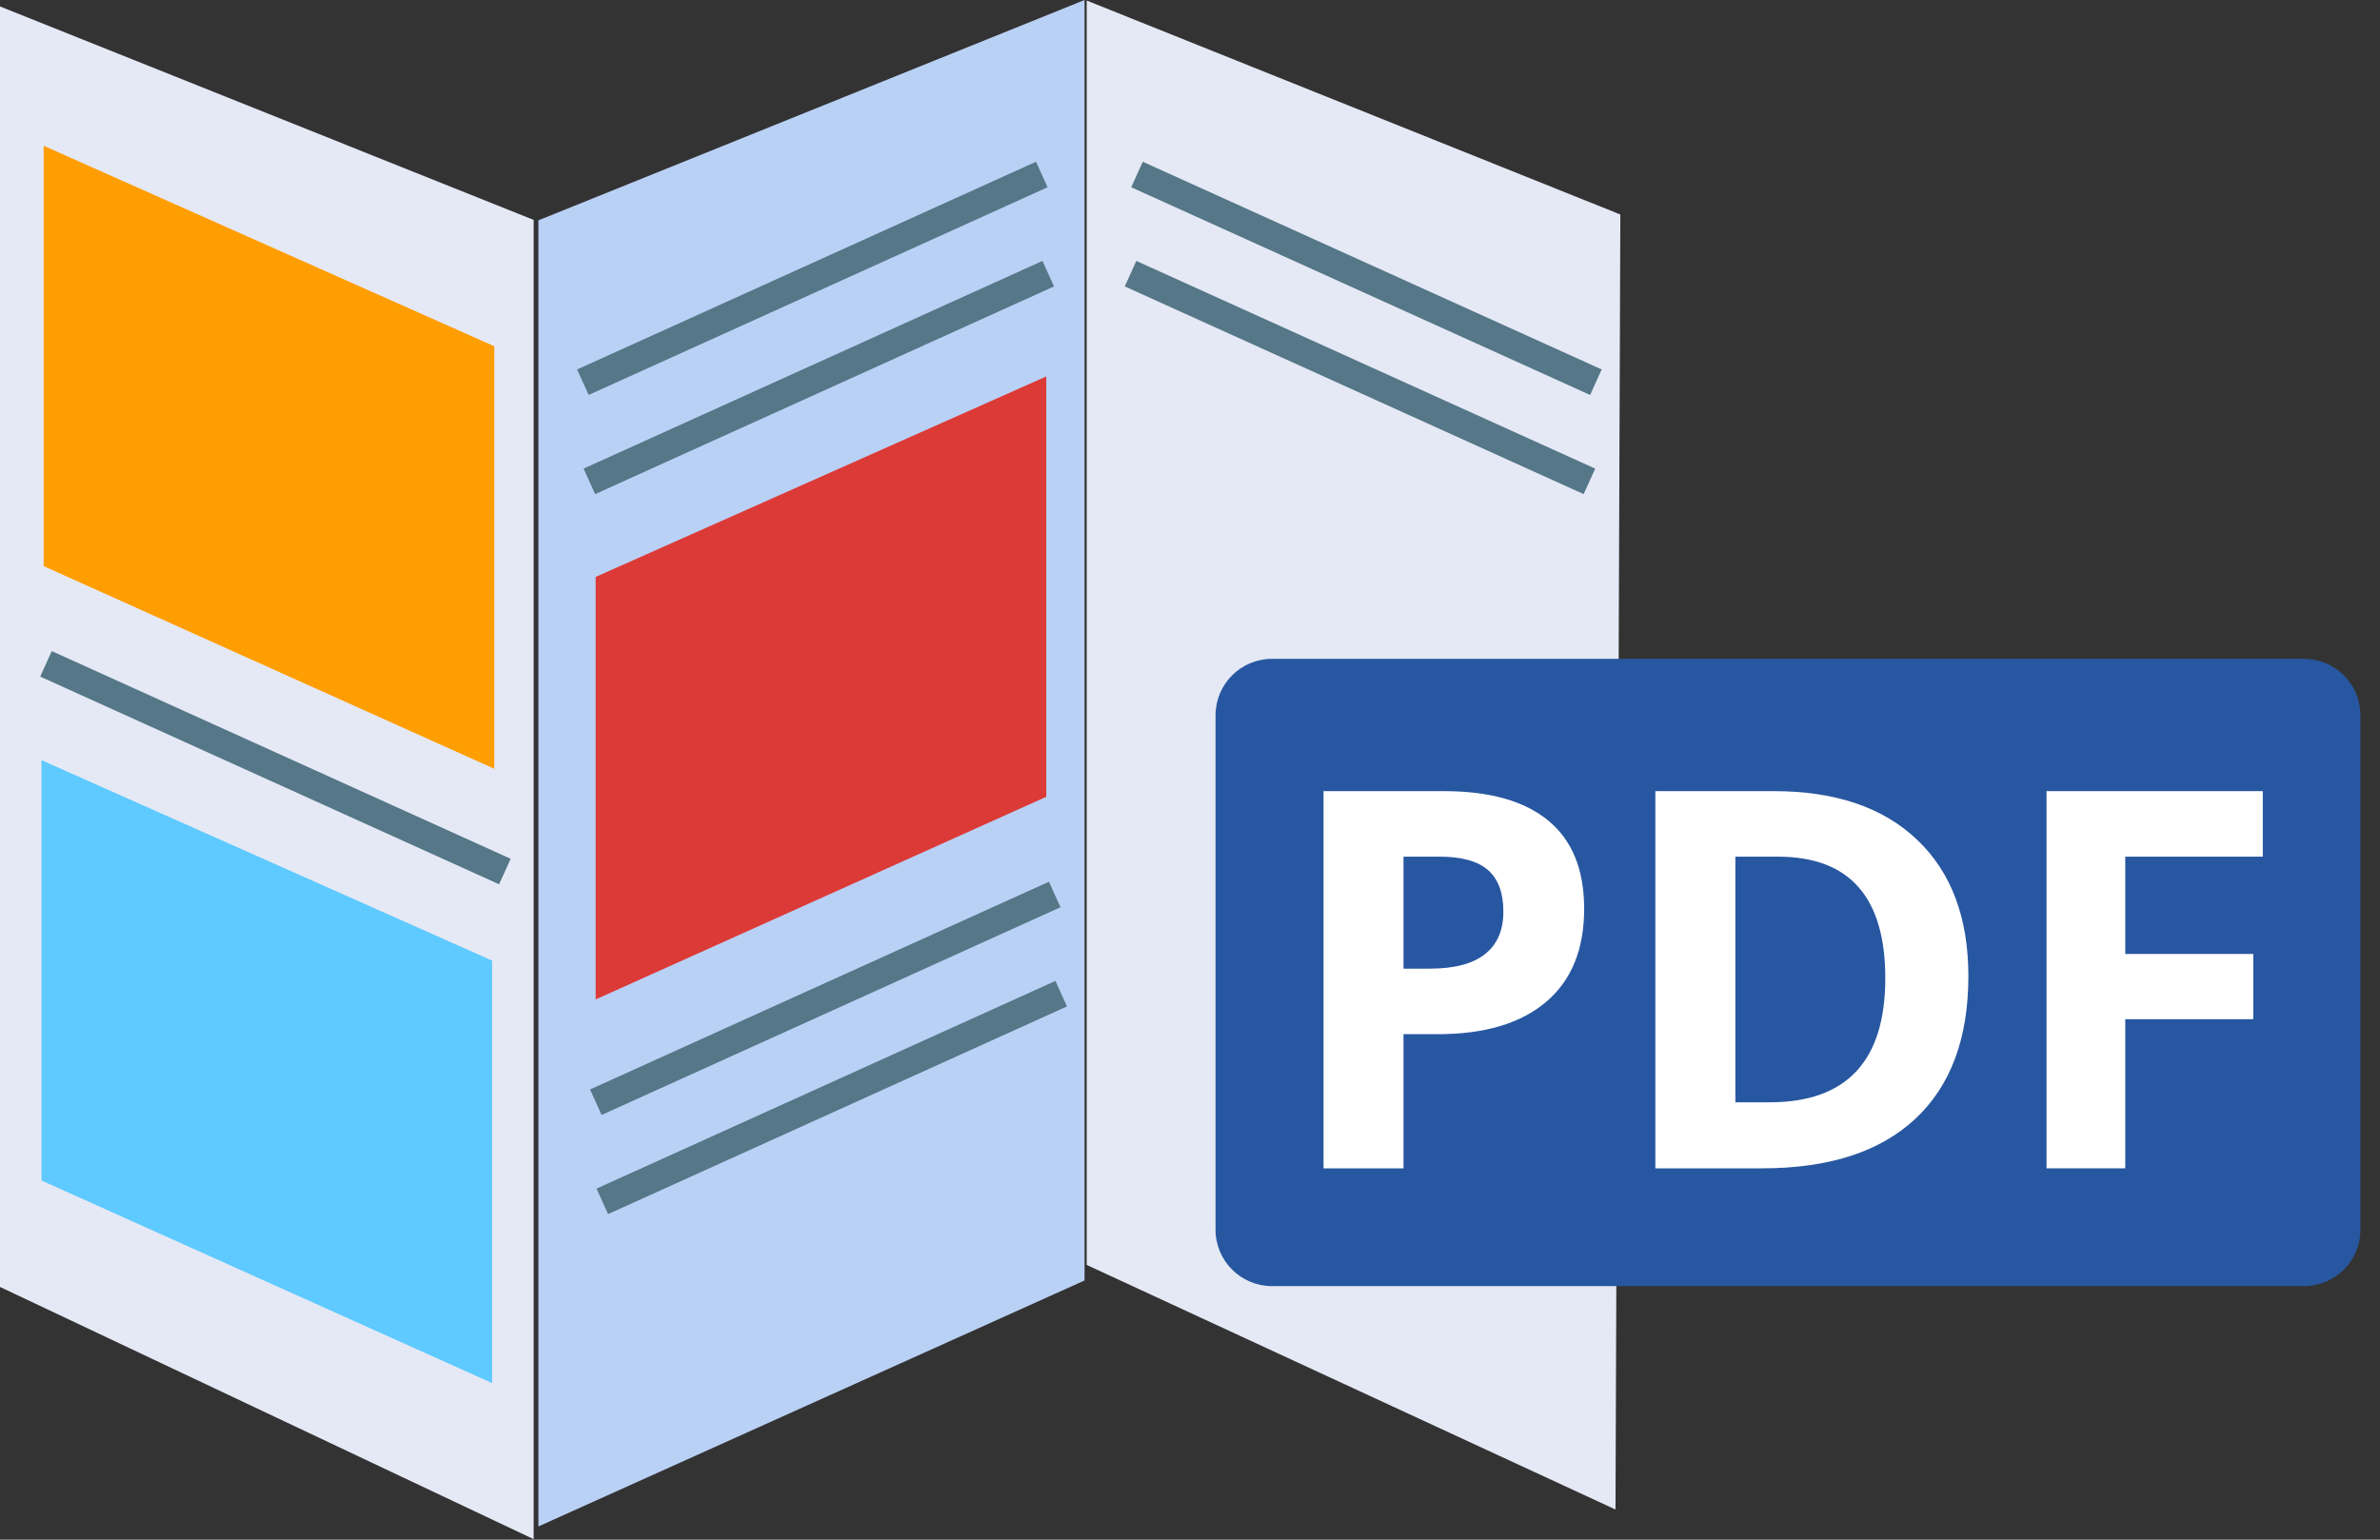 <?xml version="1.0" encoding="UTF-8" standalone="no"?><!DOCTYPE svg PUBLIC "-//W3C//DTD SVG 1.1//EN" "http://www.w3.org/Graphics/SVG/1.1/DTD/svg11.dtd"><svg width="100%" height="100%" viewBox="0 0 85 55" version="1.1" xmlns="http://www.w3.org/2000/svg" xmlns:xlink="http://www.w3.org/1999/xlink" xml:space="preserve" xmlns:serif="http://www.serif.com/" style="fill-rule:evenodd;clip-rule:evenodd;stroke-linecap:square;stroke-linejoin:round;stroke-miterlimit:1.5;"><rect x="0" y="0" width="85" height="55" fill="#333333" stroke="none"/><g><path d="M0,0.231l0,45.741l19.059,9.01l-0,-47.127l-19.059,-7.624Z" style="fill:#e5e9f5;"/><path d="M38.734,0l-0,45.741l-19.505,8.787l0,-46.657l19.505,-7.871Z" style="fill:#bad1f6;"/><path d="M57.869,7.662l-0.173,46.261l-18.885,-8.737l-0,-45.167l19.058,7.643Z" style="fill:#e5e9f5;"/><path d="M1.559,5.207l16.094,7.162l0,15.093l-16.094,-7.239l0,-15.016Z" style="fill:#ff9e00;"/><path d="M37.367,13.447l-16.094,7.162l-0,15.093l16.094,-7.239l-0,-15.016Z" style="fill:#dc3a37;"/><path d="M1.482,27.154l16.094,7.161l0,15.093l-16.094,-7.238l0,-15.016Z" style="fill:#5fcaff;"/><path d="M84.301,25.551c0,-1.113 -0.903,-2.016 -2.016,-2.016l-36.857,-0c-1.113,-0 -2.016,0.903 -2.016,2.016l-0,18.375c-0,1.113 0.903,2.017 2.016,2.017l36.857,0c1.113,0 2.016,-0.904 2.016,-2.017l0,-18.375Z" style="fill:#2857a1;"/><g><path d="M50.125,34.602l0.94,0c0.879,0 1.536,-0.174 1.973,-0.521c0.436,-0.347 0.654,-0.852 0.654,-1.516c0,-0.669 -0.183,-1.164 -0.548,-1.483c-0.366,-0.32 -0.939,-0.48 -1.719,-0.48l-1.3,0l0,4Zm6.452,-2.138c-0,1.45 -0.454,2.559 -1.36,3.327c-0.906,0.768 -2.195,1.152 -3.866,1.152l-1.226,-0l0,4.792l-2.856,0l-0,-13.474l4.303,0c1.635,0 2.877,0.352 3.728,1.056c0.851,0.703 1.277,1.752 1.277,3.147Z" style="fill:#fff;fill-rule:nonzero;"/><path d="M70.299,34.869c0,2.218 -0.631,3.917 -1.894,5.097c-1.262,1.179 -3.086,1.769 -5.469,1.769l-3.816,0l0,-13.474l4.23,0c2.2,0 3.908,0.581 5.124,1.742c1.217,1.161 1.825,2.783 1.825,4.866Zm-2.967,0.074c-0,-2.894 -1.278,-4.341 -3.834,-4.341l-1.521,0l0,8.774l1.226,-0c2.752,-0 4.129,-1.478 4.129,-4.433Z" style="fill:#fff;fill-rule:nonzero;"/><path d="M75.902,41.735l-2.811,0l0,-13.474l7.723,0l0,2.341l-4.912,0l0,3.475l4.571,-0l0,2.331l-4.571,0l0,5.327Z" style="fill:#fff;fill-rule:nonzero;"/></g><path d="M2.098,23.92l15.478,7.007" style="fill:none;stroke:#578;stroke-width:1px;"/><path d="M36.751,6.44l-15.478,7.007" style="fill:none;stroke:#578;stroke-width:1px;"/><path d="M36.982,9.982l-15.478,7.007" style="fill:none;stroke:#578;stroke-width:1px;"/><path d="M41.063,6.44l15.478,7.007" style="fill:none;stroke:#578;stroke-width:1px;"/><path d="M40.832,9.982l15.478,7.007" style="fill:none;stroke:#578;stroke-width:1px;"/><path d="M37.213,32.159l-15.478,7.008" style="fill:none;stroke:#578;stroke-width:1px;"/><path d="M37.444,35.702l-15.478,7.007" style="fill:none;stroke:#578;stroke-width:1px;"/></g></svg>
